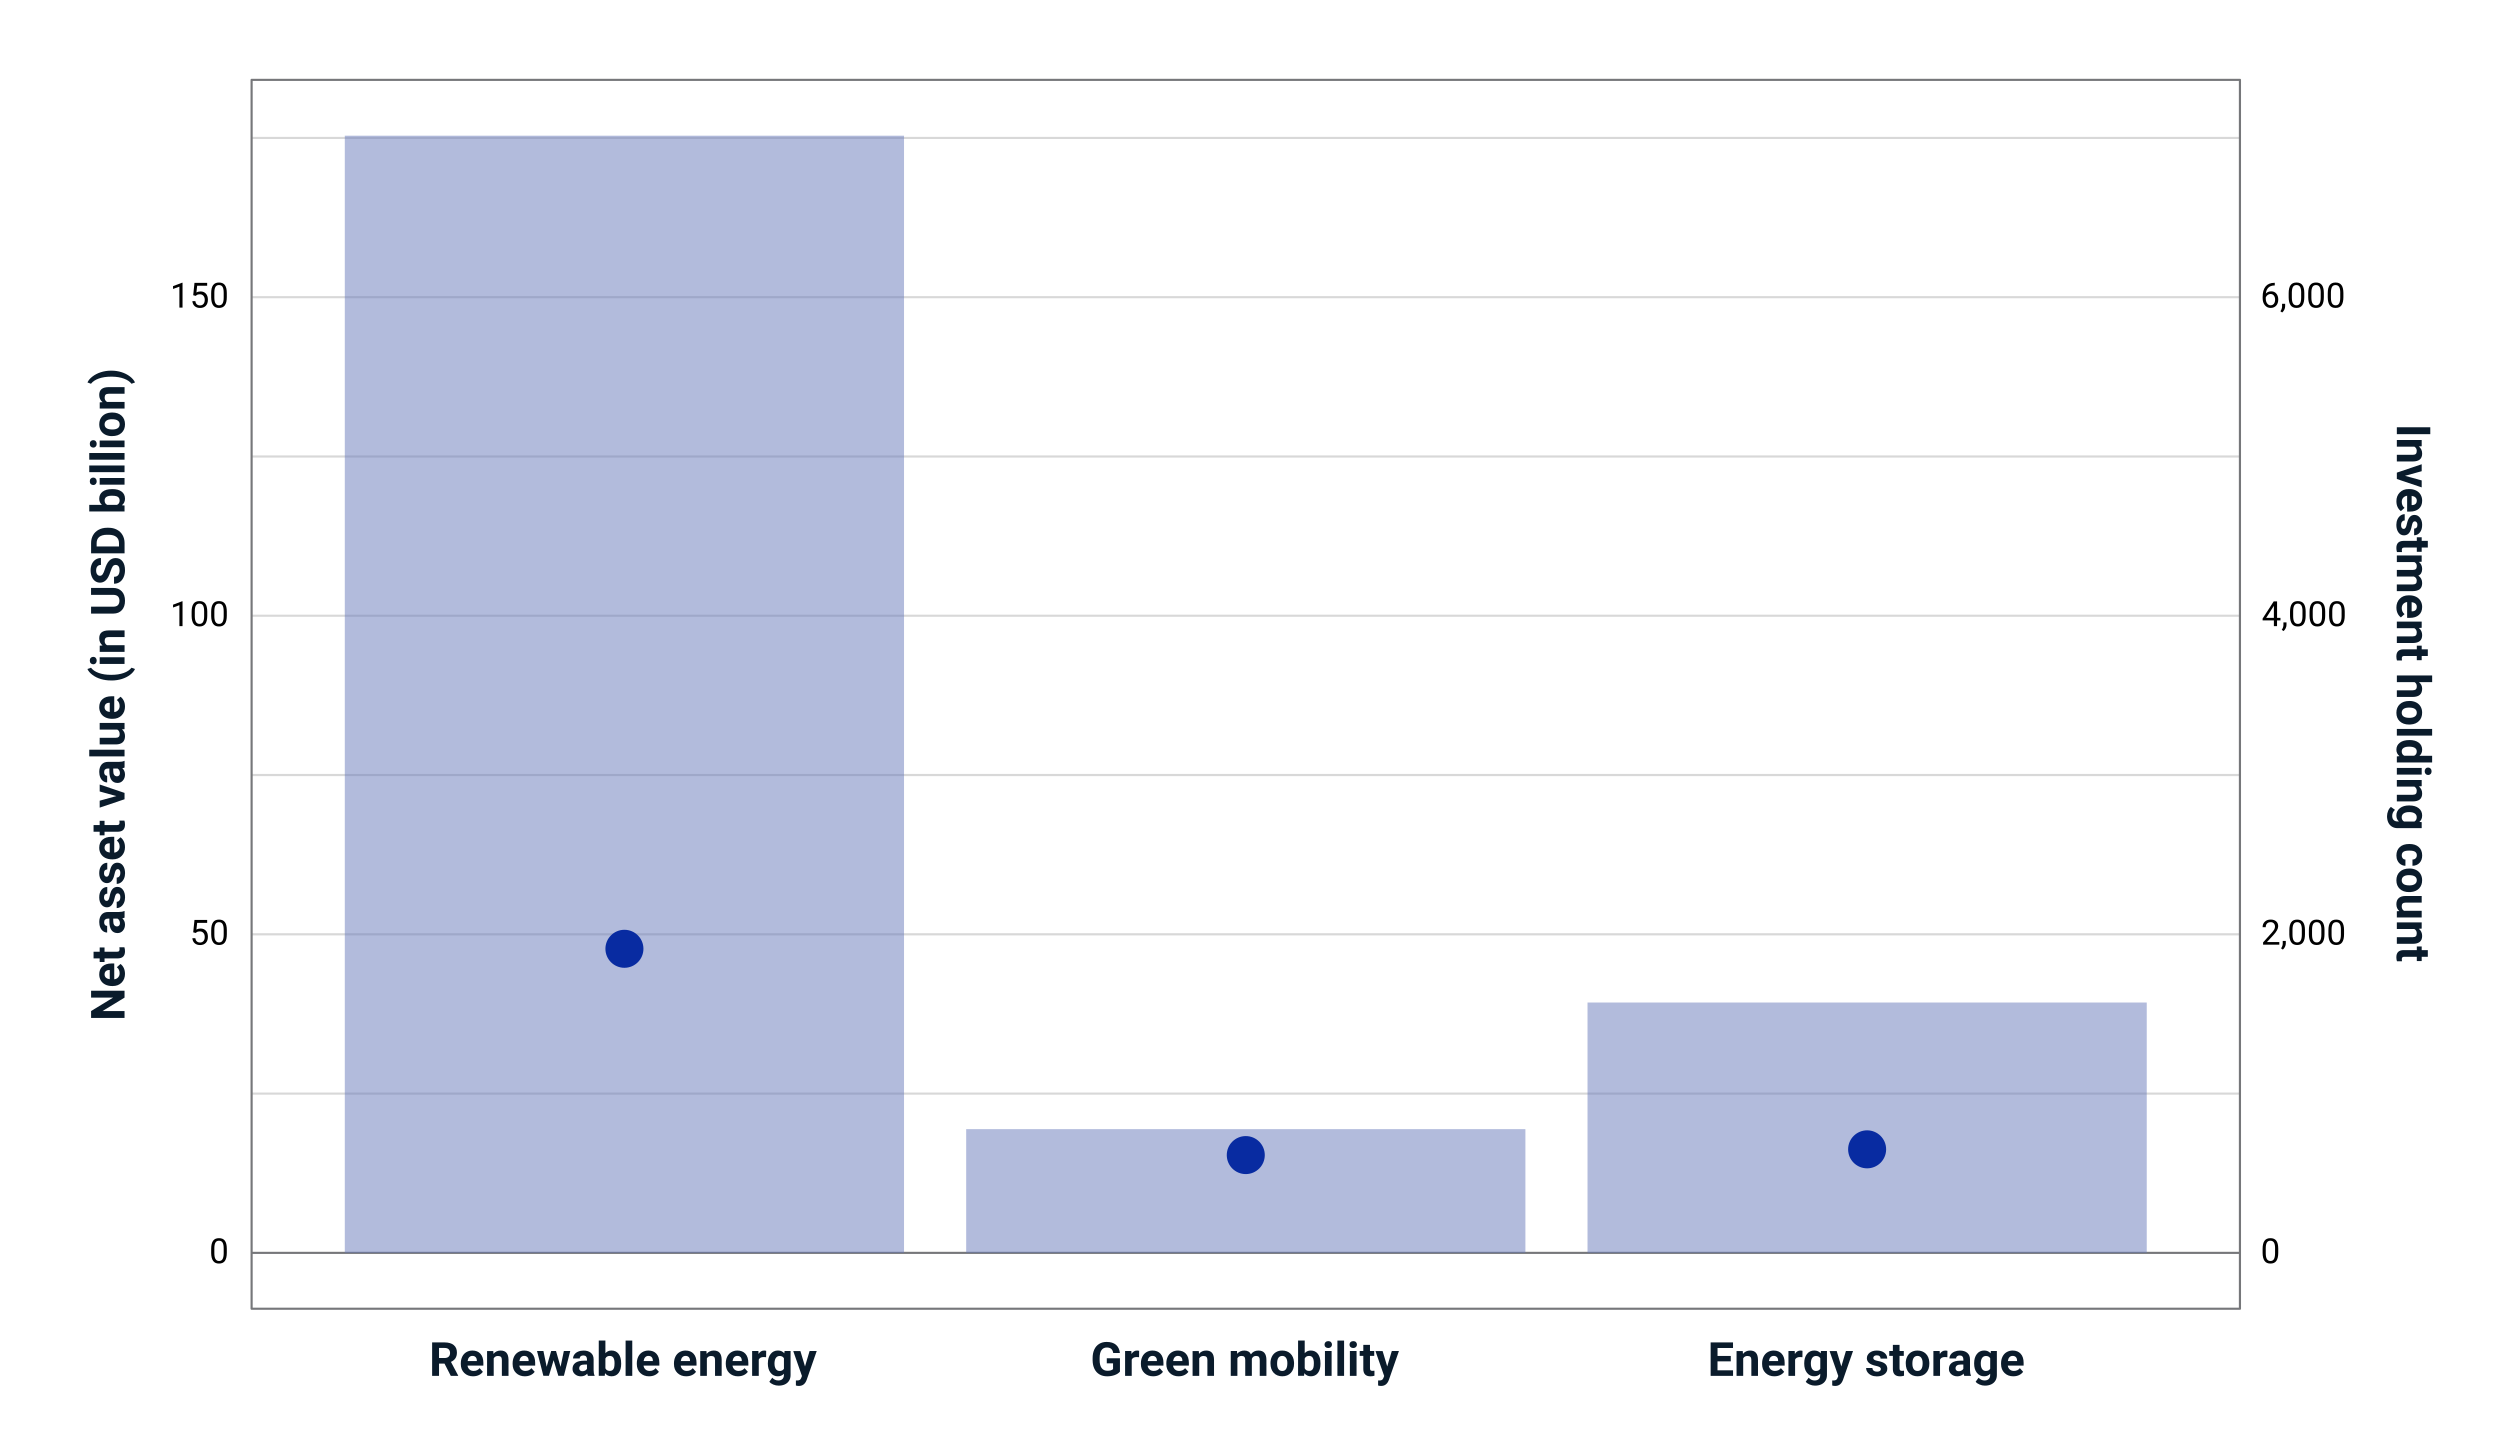 <?xml version="1.0" encoding="UTF-8"?>
<svg id="Layer_1" data-name="Layer 1" xmlns="http://www.w3.org/2000/svg" viewBox="0 0 870 503.5">
  <defs>
    <style>
      .cls-1 {
        fill: #0a1b2b;
      }

      .cls-2 {
        fill: #082ba1;
        stroke: #082ba1;
        stroke-linecap: round;
        stroke-width: .71px;
      }

      .cls-2, .cls-3, .cls-4 {
        stroke-linejoin: round;
      }

      .cls-5 {
        fill: rgba(102, 121, 187, .5);
      }

      .cls-3 {
        stroke: #d8d8d8;
      }

      .cls-3, .cls-4 {
        fill: none;
        stroke-width: .75px;
      }

      .cls-4 {
        stroke: #76777a;
      }
    </style>
  </defs>
  <line class="cls-3" x1="87.56" y1="380.57" x2="779.5" y2="380.57"/>
  <line class="cls-3" x1="87.56" y1="269.71" x2="779.5" y2="269.71"/>
  <line class="cls-3" x1="87.56" y1="158.86" x2="779.5" y2="158.86"/>
  <line class="cls-3" x1="87.56" y1="48" x2="779.5" y2="48"/>
  <line class="cls-4" x1="87.56" y1="436" x2="779.5" y2="436"/>
  <line class="cls-3" x1="87.56" y1="325.14" x2="779.5" y2="325.14"/>
  <line class="cls-3" x1="87.56" y1="214.28" x2="779.5" y2="214.28"/>
  <line class="cls-3" x1="87.56" y1="103.43" x2="779.5" y2="103.43"/>
  <rect class="cls-5" x="119.99" y="47.22" width="194.61" height="388.77"/>
  <rect class="cls-5" x="336.23" y="392.94" width="194.61" height="43.05"/>
  <rect class="cls-5" x="552.46" y="348.88" width="194.61" height="87.11"/>
  <circle class="cls-2" cx="217.3" cy="330.18" r="6.26"/>
  <circle class="cls-2" cx="433.53" cy="401.97" r="6.26"/>
  <circle class="cls-2" cx="649.76" cy="399.97" r="6.26"/>
  <rect class="cls-4" x="87.56" y="27.79" width="691.94" height="427.65"/>
  <g>
    <path class="cls-1" d="M43.34,344.77v2.4l-7.66,4.67h7.66v2.4h-11.64v-2.4l7.68-4.68h-7.68v-2.39h11.64Z"/>
    <path class="cls-1" d="M43.5,338.84c0,1.27-.39,2.3-1.17,3.1s-1.82,1.2-3.11,1.2h-.22c-.87,0-1.65-.17-2.33-.5s-1.21-.81-1.58-1.43c-.37-.62-.56-1.32-.56-2.11,0-1.18.37-2.12,1.12-2.79s1.8-1.02,3.17-1.02h.94v5.51c.56-.07,1.02-.3,1.36-.68.34-.38.51-.85.51-1.43,0-.89-.32-1.59-.97-2.09l1.27-1.14c.49.35.87.82,1.15,1.41s.41,1.25.41,1.97ZM36.39,339.1c0,.46.16.83.47,1.12s.75.47,1.33.55v-3.21h-.19c-.51.01-.91.15-1.19.42-.28.27-.42.65-.42,1.14Z"/>
    <path class="cls-1" d="M32.56,331.2h2.13v-1.48h1.69v1.48h4.32c.32,0,.55-.06.69-.18.14-.12.21-.36.21-.7,0-.26-.02-.48-.06-.68h1.75c.14.45.21.92.21,1.4,0,1.62-.82,2.45-2.46,2.48h-4.66v1.26h-1.69v-1.26h-2.13v-2.31Z"/>
    <path class="cls-1" d="M43.34,319.35c-.21.11-.47.18-.78.23.62.56.94,1.29.94,2.18,0,.85-.25,1.55-.74,2.11s-1.11.84-1.85.84c-.92,0-1.62-.34-2.11-1.02-.49-.68-.74-1.66-.74-2.95v-1.06h-.5c-.4,0-.72.1-.96.31-.24.21-.36.53-.36.97,0,.39.09.69.28.92s.44.33.77.33v2.31c-.5,0-.96-.15-1.39-.46-.43-.31-.76-.75-1-1.31-.24-.56-.36-1.2-.36-1.9,0-1.07.27-1.91.8-2.54s1.29-.94,2.26-.94h3.75c.82,0,1.44-.12,1.86-.34h.14v2.33ZM41.74,321.26c0-.34-.08-.66-.23-.94-.15-.29-.36-.5-.61-.64h-1.49v.86c0,1.16.4,1.77,1.2,1.85h.14c.29,0,.52-.09.71-.3.19-.2.28-.48.28-.83Z"/>
    <path class="cls-1" d="M40.95,310.89c-.28,0-.5.14-.67.42-.16.28-.31.73-.44,1.35-.43,2.06-1.31,3.09-2.62,3.09-.77,0-1.41-.32-1.92-.96-.51-.64-.77-1.47-.77-2.5,0-1.1.26-1.98.78-2.63.52-.66,1.19-.99,2.02-.99v2.31c-.33,0-.6.11-.82.32s-.32.55-.32,1c0,.39.09.69.26.9.18.21.4.32.67.32.26,0,.46-.12.62-.36.16-.24.29-.65.41-1.23.11-.58.24-1.06.39-1.46.45-1.22,1.22-1.83,2.33-1.83.79,0,1.43.34,1.92,1.02.49.68.73,1.55.73,2.62,0,.73-.13,1.37-.39,1.93-.26.56-.61,1-1.06,1.32-.45.32-.94.48-1.46.48v-2.19c.41-.02.72-.17.94-.46.22-.28.33-.66.33-1.14,0-.44-.08-.78-.25-1-.17-.23-.39-.34-.66-.34Z"/>
    <path class="cls-1" d="M40.95,302.47c-.28,0-.5.14-.67.42-.16.28-.31.73-.44,1.35-.43,2.06-1.31,3.09-2.62,3.09-.77,0-1.41-.32-1.92-.96-.51-.64-.77-1.47-.77-2.5,0-1.1.26-1.98.78-2.63.52-.66,1.19-.99,2.02-.99v2.31c-.33,0-.6.11-.82.32s-.32.55-.32,1c0,.39.09.69.26.9.18.21.4.32.67.32.26,0,.46-.12.62-.36.16-.24.29-.65.41-1.23.11-.58.24-1.06.39-1.46.45-1.22,1.22-1.83,2.33-1.83.79,0,1.43.34,1.92,1.02.49.68.73,1.55.73,2.62,0,.73-.13,1.37-.39,1.93-.26.56-.61,1-1.06,1.32-.45.32-.94.48-1.46.48v-2.19c.41-.02.72-.17.94-.46.22-.28.33-.66.33-1.14,0-.44-.08-.78-.25-1-.17-.23-.39-.34-.66-.34Z"/>
    <path class="cls-1" d="M43.5,294.76c0,1.27-.39,2.3-1.17,3.1s-1.82,1.2-3.11,1.2h-.22c-.87,0-1.65-.17-2.33-.5s-1.21-.81-1.58-1.43c-.37-.62-.56-1.32-.56-2.11,0-1.18.37-2.12,1.12-2.79s1.8-1.02,3.17-1.02h.94v5.51c.56-.07,1.02-.3,1.36-.68.34-.38.51-.85.51-1.43,0-.89-.32-1.59-.97-2.09l1.27-1.14c.49.35.87.82,1.15,1.41s.41,1.25.41,1.97ZM36.39,295.02c0,.46.16.83.47,1.12s.75.47,1.33.55v-3.21h-.19c-.51.01-.91.15-1.19.42-.28.27-.42.65-.42,1.14Z"/>
    <path class="cls-1" d="M32.56,287.12h2.13v-1.48h1.69v1.48h4.32c.32,0,.55-.06.69-.18.14-.12.21-.36.21-.7,0-.26-.02-.48-.06-.68h1.75c.14.45.21.92.21,1.4,0,1.62-.82,2.45-2.46,2.48h-4.66v1.26h-1.69v-1.26h-2.13v-2.31Z"/>
    <path class="cls-1" d="M40.52,277.04l-5.83-1.61v-2.42l8.65,2.92v2.21l-8.65,2.92v-2.42l5.83-1.61Z"/>
    <path class="cls-1" d="M43.34,267.11c-.21.11-.47.18-.78.23.62.56.94,1.29.94,2.18,0,.85-.25,1.55-.74,2.11s-1.11.84-1.85.84c-.92,0-1.62-.34-2.11-1.02-.49-.68-.74-1.66-.74-2.95v-1.06h-.5c-.4,0-.72.1-.96.31-.24.21-.36.53-.36.97,0,.39.09.69.28.92s.44.33.77.33v2.31c-.5,0-.96-.15-1.39-.46-.43-.31-.76-.75-1-1.31-.24-.56-.36-1.2-.36-1.9,0-1.07.27-1.91.8-2.54s1.29-.94,2.26-.94h3.75c.82,0,1.44-.12,1.86-.34h.14v2.33ZM41.74,269.02c0-.34-.08-.66-.23-.94-.15-.29-.36-.5-.61-.64h-1.49v.86c0,1.16.4,1.77,1.2,1.85h.14c.29,0,.52-.09.71-.3.19-.2.28-.48.28-.83Z"/>
    <path class="cls-1" d="M43.34,260.9v2.32h-12.28v-2.32h12.28Z"/>
    <path class="cls-1" d="M42.46,253.82c.69.57,1.04,1.36,1.04,2.37,0,.93-.27,1.64-.8,2.12s-1.31.74-2.34.75h-5.67v-2.31h5.6c.9,0,1.35-.41,1.35-1.23s-.27-1.32-.82-1.62h-6.13v-2.32h8.65v2.17l-.88.06Z"/>
    <path class="cls-1" d="M43.5,245.85c0,1.27-.39,2.3-1.17,3.1s-1.82,1.2-3.11,1.2h-.22c-.87,0-1.65-.17-2.33-.5s-1.21-.81-1.58-1.43c-.37-.62-.56-1.32-.56-2.11,0-1.18.37-2.12,1.12-2.79s1.8-1.02,3.17-1.02h.94v5.51c.56-.07,1.02-.3,1.36-.68.34-.38.51-.85.51-1.43,0-.89-.32-1.59-.97-2.09l1.27-1.14c.49.35.87.82,1.15,1.41s.41,1.25.41,1.97ZM36.39,246.11c0,.46.16.83.47,1.12s.75.47,1.33.55v-3.21h-.19c-.51.01-.91.15-1.19.42-.28.27-.42.65-.42,1.14Z"/>
    <path class="cls-1" d="M38.61,236.8c-1.22,0-2.38-.16-3.49-.49-1.1-.32-2.08-.8-2.93-1.44-.85-.63-1.44-1.32-1.77-2.06l1.25-.45c.58.78,1.47,1.39,2.67,1.82,1.21.44,2.61.66,4.22.66h.25c1.62,0,3.03-.22,4.24-.65,1.21-.43,2.11-1.04,2.71-1.83l1.22.45c-.33.73-.9,1.4-1.72,2.03s-1.77,1.1-2.85,1.44c-1.08.33-2.2.51-3.37.53h-.42Z"/>
    <path class="cls-1" d="M32.45,231.17c-.35,0-.63-.12-.86-.35s-.34-.55-.34-.95.11-.71.34-.94c.22-.23.51-.35.86-.35s.64.12.86.36c.22.24.34.55.34.94s-.11.7-.34.94c-.22.24-.51.36-.86.36ZM43.34,228.72v2.32h-8.65v-2.32h8.65Z"/>
    <path class="cls-1" d="M34.69,224.69l1-.07c-.77-.62-1.16-1.45-1.16-2.49,0-.92.27-1.6.81-2.05.54-.45,1.34-.68,2.42-.69h5.59v2.31h-5.53c-.49,0-.85.11-1.07.32s-.33.57-.33,1.06c0,.65.28,1.14.83,1.46h6.1v2.31h-8.65v-2.17Z"/>
    <path class="cls-1" d="M31.7,204.6h7.67c1.27,0,2.28.4,3.02,1.2.74.8,1.11,1.89,1.11,3.27s-.36,2.44-1.08,3.24c-.72.8-1.71,1.21-2.97,1.22h-7.76v-2.4h7.68c.76,0,1.32-.18,1.67-.55s.52-.87.52-1.52c0-1.35-.71-2.03-2.13-2.05h-7.75v-2.41Z"/>
    <path class="cls-1" d="M40.29,196.59c-.45,0-.8.16-1.04.48s-.5.9-.77,1.73-.53,1.49-.8,1.98c-.71,1.32-1.68,1.98-2.89,1.98-.63,0-1.19-.18-1.68-.53-.49-.35-.88-.86-1.16-1.53s-.42-1.41-.42-2.23.15-1.57.45-2.22.73-1.16,1.28-1.52c.55-.36,1.17-.54,1.87-.54v2.4c-.53,0-.95.17-1.24.5s-.44.81-.44,1.42.12,1.04.37,1.37.57.49.98.49c.38,0,.7-.19.95-.57.26-.38.5-.94.72-1.68.41-1.36.92-2.36,1.53-2.98.61-.62,1.36-.94,2.27-.94,1.01,0,1.8.38,2.37,1.14.57.76.86,1.79.86,3.08,0,.9-.16,1.71-.49,2.45-.33.74-.78,1.3-1.35,1.68-.57.39-1.23.58-1.98.58v-2.41c1.28,0,1.93-.77,1.93-2.3,0-.57-.12-1.02-.35-1.34s-.56-.48-.97-.48Z"/>
    <path class="cls-1" d="M43.34,192.56h-11.64v-3.58c0-1.02.23-1.94.69-2.75.46-.81,1.12-1.44,1.97-1.89.85-.45,1.82-.68,2.9-.68h.54c1.08,0,2.04.22,2.89.67.84.44,1.5,1.07,1.96,1.88.46.81.7,1.72.7,2.74v3.61ZM33.64,190.17h7.77v-1.16c0-.94-.31-1.66-.92-2.15-.61-.5-1.49-.75-2.63-.76h-.62c-1.18,0-2.08.25-2.69.74-.61.49-.92,1.21-.92,2.15v1.18Z"/>
    <path class="cls-1" d="M39.1,170.2c1.39,0,2.47.3,3.24.89.78.59,1.16,1.42,1.16,2.48,0,.94-.36,1.69-1.08,2.25l.92.1v2.08h-12.28v-2.31h4.41c-.62-.53-.94-1.23-.94-2.1,0-1.06.39-1.88,1.16-2.48.78-.6,1.87-.9,3.27-.9h.13ZM38.93,172.51c-.87,0-1.51.14-1.92.42-.4.28-.6.69-.6,1.24,0,.74.3,1.24.9,1.52h3.41c.61-.28.91-.79.91-1.54s-.37-1.24-1.1-1.47c-.35-.11-.89-.17-1.61-.17Z"/>
    <path class="cls-1" d="M32.45,168.79c-.35,0-.63-.12-.86-.35s-.34-.55-.34-.95.11-.71.34-.94c.22-.23.51-.35.86-.35s.64.12.86.36c.22.24.34.55.34.94s-.11.7-.34.94c-.22.24-.51.36-.86.36ZM43.34,166.34v2.32h-8.65v-2.32h8.65Z"/>
    <path class="cls-1" d="M43.34,161.99v2.32h-12.28v-2.32h12.28Z"/>
    <path class="cls-1" d="M43.34,157.65v2.32h-12.28v-2.32h12.28Z"/>
    <path class="cls-1" d="M32.45,155.76c-.35,0-.63-.12-.86-.35s-.34-.55-.34-.95.11-.71.34-.94c.22-.23.51-.35.86-.35s.64.12.86.36c.22.24.34.55.34.94s-.11.7-.34.94c-.22.24-.51.36-.86.36ZM43.34,153.31v2.32h-8.65v-2.32h8.65Z"/>
    <path class="cls-1" d="M38.94,151.77c-.86,0-1.62-.17-2.29-.5-.67-.33-1.19-.81-1.56-1.43s-.55-1.34-.55-2.16c0-1.17.36-2.12,1.07-2.86s1.68-1.15,2.91-1.24l.59-.02c1.33,0,2.39.37,3.19,1.11.8.74,1.2,1.73,1.2,2.98s-.4,2.24-1.2,2.99-1.89,1.12-3.26,1.12h-.1ZM39.1,149.46c.82,0,1.45-.15,1.89-.46.44-.31.65-.75.65-1.33s-.21-1-.65-1.31c-.43-.31-1.12-.47-2.06-.47-.81,0-1.43.16-1.87.47-.44.31-.66.76-.66,1.33s.22,1,.66,1.31c.44.31,1.12.46,2.05.46Z"/>
    <path class="cls-1" d="M34.69,140.02l1-.07c-.77-.62-1.16-1.45-1.16-2.49,0-.92.27-1.6.81-2.05.54-.45,1.34-.68,2.42-.69h5.59v2.31h-5.53c-.49,0-.85.11-1.07.32s-.33.57-.33,1.06c0,.65.28,1.14.83,1.46h6.1v2.31h-8.65v-2.17Z"/>
    <path class="cls-1" d="M38.79,128.99c1.2,0,2.36.17,3.48.52,1.11.35,2.1.85,2.95,1.5.85.65,1.44,1.35,1.76,2.09l-1.22.45c-.57-.76-1.45-1.35-2.64-1.79-1.19-.44-2.56-.66-4.1-.68h-.42c-1.59,0-3,.22-4.21.65-1.22.43-2.13,1.04-2.73,1.82l-1.22-.45c.31-.73.88-1.41,1.71-2.05.83-.64,1.79-1.14,2.89-1.5s2.24-.54,3.41-.56h.36Z"/>
  </g>
  <g>
    <path class="cls-1" d="M154.69,474.54h-1.91v4.26h-2.4v-11.64h4.33c1.38,0,2.44.31,3.18.92.75.61,1.12,1.48,1.12,2.6,0,.79-.17,1.46-.52,1.99-.34.53-.87.95-1.56,1.27l2.52,4.76v.11h-2.57l-2.18-4.26ZM152.78,472.59h1.94c.6,0,1.07-.15,1.4-.46.33-.31.5-.73.5-1.27s-.16-.98-.47-1.3-.79-.47-1.44-.47h-1.93v3.49Z"/>
    <path class="cls-1" d="M164.66,478.96c-1.27,0-2.3-.39-3.1-1.17s-1.2-1.82-1.2-3.11v-.22c0-.87.17-1.65.5-2.33s.81-1.21,1.43-1.58c.62-.37,1.32-.56,2.11-.56,1.18,0,2.12.37,2.79,1.12s1.02,1.8,1.02,3.17v.94h-5.51c.07.56.3,1.02.68,1.36.38.34.85.51,1.43.51.89,0,1.59-.32,2.09-.97l1.14,1.27c-.35.49-.82.87-1.41,1.15s-1.25.41-1.97.41ZM164.4,471.85c-.46,0-.83.16-1.12.47s-.47.75-.55,1.33h3.21v-.19c-.01-.51-.15-.91-.42-1.19-.27-.28-.65-.42-1.14-.42Z"/>
    <path class="cls-1" d="M171.66,470.15l.07,1c.62-.77,1.45-1.16,2.49-1.16.92,0,1.6.27,2.05.81.45.54.68,1.34.69,2.42v5.59h-2.31v-5.53c0-.49-.11-.85-.32-1.07s-.57-.33-1.06-.33c-.65,0-1.14.28-1.46.83v6.1h-2.31v-8.65h2.17Z"/>
    <path class="cls-1" d="M182.69,478.96c-1.27,0-2.3-.39-3.1-1.17s-1.2-1.82-1.2-3.11v-.22c0-.87.17-1.65.5-2.33s.81-1.21,1.43-1.58c.62-.37,1.32-.56,2.11-.56,1.18,0,2.12.37,2.79,1.12s1.02,1.8,1.02,3.17v.94h-5.51c.07.56.3,1.02.68,1.36.38.34.85.51,1.43.51.89,0,1.59-.32,2.09-.97l1.14,1.27c-.35.49-.82.87-1.41,1.15s-1.25.41-1.97.41ZM182.42,471.85c-.46,0-.83.16-1.12.47s-.47.75-.55,1.33h3.21v-.19c-.01-.51-.15-.91-.42-1.19-.27-.28-.65-.42-1.14-.42Z"/>
    <path class="cls-1" d="M195.08,475.65l1.14-5.51h2.23l-2.21,8.65h-1.94l-1.64-5.45-1.64,5.45h-1.93l-2.21-8.65h2.23l1.13,5.5,1.58-5.5h1.67l1.58,5.51Z"/>
    <path class="cls-1" d="M204.6,478.8c-.11-.21-.18-.47-.23-.78-.56.62-1.29.94-2.18.94-.85,0-1.55-.25-2.11-.74s-.84-1.11-.84-1.85c0-.92.34-1.62,1.02-2.11.68-.49,1.66-.74,2.95-.74h1.06v-.5c0-.4-.1-.72-.31-.96-.21-.24-.53-.36-.97-.36-.39,0-.69.09-.92.28s-.33.44-.33.77h-2.31c0-.5.15-.96.46-1.39.31-.43.75-.76,1.31-1,.56-.24,1.2-.36,1.9-.36,1.07,0,1.91.27,2.54.8s.94,1.29.94,2.26v3.75c0,.82.12,1.44.34,1.86v.14h-2.33ZM202.69,477.19c.34,0,.66-.08.94-.23.29-.15.5-.36.64-.61v-1.49h-.86c-1.16,0-1.77.4-1.85,1.2v.14c0,.29.09.52.3.71.2.19.48.28.83.28Z"/>
    <path class="cls-1" d="M216.17,474.55c0,1.39-.3,2.47-.89,3.24-.59.78-1.42,1.16-2.48,1.16-.94,0-1.69-.36-2.25-1.08l-.1.92h-2.08v-12.28h2.31v4.41c.53-.62,1.23-.94,2.1-.94,1.06,0,1.88.39,2.48,1.16.6.78.9,1.87.9,3.27v.13ZM213.86,474.38c0-.87-.14-1.51-.42-1.92-.28-.4-.69-.6-1.24-.6-.74,0-1.24.3-1.52.9v3.41c.28.61.79.91,1.54.91s1.24-.37,1.47-1.1c.11-.35.17-.89.17-1.61Z"/>
    <path class="cls-1" d="M220.03,478.8h-2.32v-12.28h2.32v12.28Z"/>
    <path class="cls-1" d="M225.91,478.96c-1.27,0-2.3-.39-3.1-1.17s-1.2-1.82-1.2-3.11v-.22c0-.87.17-1.65.5-2.33s.81-1.21,1.43-1.58c.62-.37,1.32-.56,2.11-.56,1.18,0,2.12.37,2.79,1.12s1.02,1.8,1.02,3.17v.94h-5.51c.07.56.3,1.02.68,1.36.38.34.85.51,1.43.51.89,0,1.59-.32,2.09-.97l1.14,1.27c-.35.49-.82.87-1.41,1.15s-1.25.41-1.97.41ZM225.65,471.85c-.46,0-.83.16-1.12.47s-.47.75-.55,1.33h3.21v-.19c-.01-.51-.15-.91-.42-1.19-.27-.28-.65-.42-1.14-.42Z"/>
    <path class="cls-1" d="M238.84,478.96c-1.27,0-2.3-.39-3.1-1.17s-1.2-1.82-1.2-3.11v-.22c0-.87.17-1.65.5-2.33s.81-1.21,1.43-1.58c.62-.37,1.32-.56,2.11-.56,1.18,0,2.12.37,2.79,1.12s1.02,1.8,1.02,3.17v.94h-5.51c.07.56.3,1.02.68,1.36.38.34.85.51,1.43.51.89,0,1.59-.32,2.09-.97l1.14,1.27c-.35.49-.82.87-1.41,1.15s-1.25.41-1.97.41ZM238.58,471.85c-.46,0-.83.16-1.12.47s-.47.75-.55,1.33h3.21v-.19c-.01-.51-.15-.91-.42-1.19-.27-.28-.65-.42-1.14-.42Z"/>
    <path class="cls-1" d="M245.84,470.15l.07,1c.62-.77,1.45-1.16,2.49-1.16.92,0,1.6.27,2.05.81.45.54.68,1.34.69,2.42v5.59h-2.31v-5.53c0-.49-.11-.85-.32-1.07s-.57-.33-1.06-.33c-.65,0-1.14.28-1.46.83v6.1h-2.31v-8.65h2.17Z"/>
    <path class="cls-1" d="M256.87,478.96c-1.27,0-2.3-.39-3.1-1.17s-1.2-1.82-1.2-3.11v-.22c0-.87.17-1.65.5-2.33s.81-1.21,1.43-1.58c.62-.37,1.32-.56,2.11-.56,1.18,0,2.12.37,2.79,1.12s1.02,1.8,1.02,3.17v.94h-5.51c.07.56.3,1.02.68,1.36.38.34.85.51,1.43.51.89,0,1.59-.32,2.09-.97l1.14,1.27c-.35.49-.82.87-1.41,1.15s-1.25.41-1.97.41ZM256.6,471.85c-.46,0-.83.16-1.12.47s-.47.75-.55,1.33h3.21v-.19c-.01-.51-.15-.91-.42-1.19-.27-.28-.65-.42-1.14-.42Z"/>
    <path class="cls-1" d="M266.6,472.31c-.31-.04-.59-.06-.83-.06-.87,0-1.45.3-1.72.89v5.66h-2.31v-8.65h2.18l.06,1.03c.46-.79,1.11-1.19,1.93-1.19.26,0,.5.03.72.1l-.03,2.22Z"/>
    <path class="cls-1" d="M267.22,474.41c0-1.33.32-2.4.95-3.21.63-.81,1.48-1.22,2.55-1.22.95,0,1.69.33,2.21.98l.1-.82h2.09v8.36c0,.76-.17,1.42-.52,1.98-.34.56-.83.99-1.45,1.28-.62.29-1.35.44-2.19.44-.63,0-1.25-.13-1.86-.38-.6-.25-1.06-.58-1.37-.98l1.02-1.41c.58.65,1.27.97,2.1.97.61,0,1.09-.16,1.43-.49.34-.33.51-.79.51-1.4v-.46c-.53.6-1.23.9-2.1.9-1.04,0-1.88-.41-2.52-1.22-.64-.81-.96-1.89-.96-3.23v-.1ZM269.53,474.58c0,.78.16,1.4.47,1.85s.75.67,1.3.67c.7,0,1.21-.26,1.51-.79v-3.64c-.31-.53-.81-.79-1.5-.79-.55,0-.99.23-1.31.68s-.48,1.13-.48,2.03Z"/>
    <path class="cls-1" d="M280.14,475.53l1.6-5.38h2.48l-3.48,10-.19.46c-.52,1.13-1.37,1.7-2.56,1.7-.34,0-.68-.05-1.02-.15v-1.75h.35c.44,0,.76-.06.98-.19s.39-.35.51-.66l.27-.71-3.03-8.68h2.49l1.61,5.38Z"/>
  </g>
  <g>
    <path class="cls-1" d="M389.73,477.33c-.43.52-1.04.92-1.83,1.2s-1.66.43-2.62.43c-1.01,0-1.89-.22-2.65-.66-.76-.44-1.35-1.08-1.76-1.92s-.62-1.82-.64-2.95v-.79c0-1.16.2-2.17.59-3.02.39-.85.96-1.5,1.7-1.95.74-.45,1.6-.68,2.59-.68,1.38,0,2.46.33,3.24.99s1.24,1.62,1.38,2.87h-2.33c-.11-.67-.34-1.15-.71-1.46-.37-.31-.87-.46-1.51-.46-.82,0-1.44.31-1.86.92-.43.61-.64,1.52-.65,2.73v.74c0,1.22.23,2.14.7,2.77.46.62,1.14.94,2.04.94s1.54-.19,1.93-.58v-2.01h-2.18v-1.77h4.58v4.65Z"/>
    <path class="cls-1" d="M396.39,472.31c-.31-.04-.59-.06-.83-.06-.87,0-1.45.3-1.72.89v5.66h-2.31v-8.65h2.18l.06,1.03c.46-.79,1.11-1.19,1.93-1.19.26,0,.5.03.72.1l-.03,2.22Z"/>
    <path class="cls-1" d="M401.33,478.96c-1.27,0-2.3-.39-3.1-1.17s-1.2-1.82-1.2-3.11v-.22c0-.87.17-1.65.5-2.33s.81-1.21,1.43-1.58c.62-.37,1.32-.56,2.11-.56,1.18,0,2.12.37,2.79,1.12s1.02,1.8,1.02,3.17v.94h-5.51c.07.56.3,1.02.68,1.36.38.34.85.51,1.43.51.89,0,1.59-.32,2.09-.97l1.14,1.27c-.35.49-.82.87-1.41,1.15s-1.25.41-1.97.41ZM401.06,471.85c-.46,0-.83.16-1.12.47s-.47.75-.55,1.33h3.21v-.19c-.01-.51-.15-.91-.42-1.19-.27-.28-.65-.42-1.14-.42Z"/>
    <path class="cls-1" d="M410.18,478.96c-1.27,0-2.3-.39-3.1-1.17s-1.2-1.82-1.2-3.11v-.22c0-.87.17-1.65.5-2.33s.81-1.21,1.43-1.58c.62-.37,1.32-.56,2.11-.56,1.18,0,2.12.37,2.79,1.12s1.02,1.8,1.02,3.17v.94h-5.51c.07.56.3,1.02.68,1.36.38.34.85.51,1.43.51.89,0,1.59-.32,2.09-.97l1.14,1.27c-.35.49-.82.87-1.41,1.15s-1.25.41-1.97.41ZM409.92,471.85c-.46,0-.83.16-1.12.47s-.47.75-.55,1.33h3.21v-.19c-.01-.51-.15-.91-.42-1.19-.27-.28-.65-.42-1.14-.42Z"/>
    <path class="cls-1" d="M417.18,470.15l.07,1c.62-.77,1.45-1.16,2.49-1.16.92,0,1.6.27,2.05.81.45.54.68,1.34.69,2.42v5.59h-2.31v-5.53c0-.49-.11-.85-.32-1.07s-.57-.33-1.06-.33c-.65,0-1.14.28-1.46.83v6.1h-2.31v-8.65h2.17Z"/>
    <path class="cls-1" d="M430.47,470.15l.07.97c.61-.75,1.44-1.13,2.49-1.13,1.11,0,1.88.44,2.29,1.32.61-.88,1.47-1.32,2.6-1.32.94,0,1.64.27,2.1.82.46.55.69,1.37.69,2.47v5.53h-2.32v-5.52c0-.49-.1-.85-.29-1.08s-.53-.34-1.02-.34c-.69,0-1.17.33-1.44.99v5.94s-2.3,0-2.3,0v-5.51c0-.5-.1-.86-.3-1.09-.2-.22-.53-.34-1.01-.34-.66,0-1.13.27-1.42.82v6.12h-2.31v-8.65h2.17Z"/>
    <path class="cls-1" d="M442.12,474.39c0-.86.17-1.62.5-2.29.33-.67.81-1.19,1.43-1.56s1.34-.55,2.16-.55c1.17,0,2.12.36,2.86,1.07s1.15,1.68,1.24,2.91l.02.59c0,1.33-.37,2.39-1.11,3.19s-1.74,1.2-2.98,1.2-2.24-.4-2.99-1.2c-.74-.8-1.12-1.89-1.12-3.26v-.1ZM444.43,474.56c0,.82.15,1.45.46,1.89.31.44.75.65,1.33.65s1-.21,1.31-.65c.31-.43.47-1.12.47-2.06,0-.81-.16-1.43-.47-1.87-.31-.44-.76-.66-1.33-.66s-1,.22-1.31.66c-.31.44-.46,1.12-.46,2.05Z"/>
    <path class="cls-1" d="M459.53,474.55c0,1.39-.3,2.47-.89,3.24-.59.78-1.42,1.16-2.48,1.16-.94,0-1.69-.36-2.25-1.08l-.1.92h-2.08v-12.28h2.31v4.41c.53-.62,1.23-.94,2.1-.94,1.06,0,1.88.39,2.48,1.16.6.78.9,1.87.9,3.27v.13ZM457.22,474.38c0-.87-.14-1.51-.42-1.92s-.69-.6-1.24-.6c-.74,0-1.24.3-1.52.9v3.41c.28.61.79.91,1.54.91s1.24-.37,1.47-1.1c.11-.35.17-.89.17-1.61Z"/>
    <path class="cls-1" d="M460.94,467.91c0-.35.12-.63.35-.86.23-.22.55-.34.95-.34s.71.11.94.34.35.51.35.86-.12.64-.36.86c-.24.22-.55.34-.94.34s-.7-.11-.94-.34c-.24-.22-.36-.51-.36-.86ZM463.4,478.8h-2.32v-8.65h2.32v8.65Z"/>
    <path class="cls-1" d="M467.74,478.8h-2.32v-12.28h2.32v12.28Z"/>
    <path class="cls-1" d="M469.63,467.91c0-.35.12-.63.35-.86.23-.22.55-.34.95-.34s.71.11.94.34.35.51.35.86-.12.64-.36.86c-.24.22-.55.34-.94.34s-.7-.11-.94-.34c-.24-.22-.36-.51-.36-.86ZM472.08,478.8h-2.32v-8.65h2.32v8.65Z"/>
    <path class="cls-1" d="M476.75,468.02v2.13h1.48v1.69h-1.48v4.32c0,.32.06.55.18.69.12.14.36.21.7.21.26,0,.48-.02.68-.06v1.75c-.45.14-.92.21-1.4.21-1.62,0-2.45-.82-2.48-2.46v-4.66h-1.26v-1.69h1.26v-2.13h2.31Z"/>
    <path class="cls-1" d="M482.75,475.53l1.6-5.38h2.48l-3.48,10-.19.46c-.52,1.13-1.37,1.7-2.56,1.7-.34,0-.68-.05-1.02-.15v-1.75h.35c.44,0,.76-.06.98-.19.22-.13.38-.35.51-.66l.27-.71-3.03-8.68h2.49l1.61,5.38Z"/>
  </g>
  <g>
    <path class="cls-1" d="M602.3,473.75h-4.61v3.12h5.41v1.93h-7.8v-11.64h7.79v1.94h-5.39v2.77h4.61v1.88Z"/>
    <path class="cls-1" d="M606.48,470.15l.07,1c.62-.77,1.45-1.16,2.49-1.16.92,0,1.6.27,2.05.81.45.54.68,1.34.69,2.42v5.59h-2.31v-5.53c0-.49-.11-.85-.32-1.07-.21-.22-.57-.33-1.06-.33-.65,0-1.14.28-1.46.83v6.1h-2.31v-8.65h2.17Z"/>
    <path class="cls-1" d="M617.51,478.96c-1.27,0-2.3-.39-3.1-1.17s-1.2-1.82-1.2-3.11v-.22c0-.87.17-1.65.5-2.33.34-.69.81-1.21,1.43-1.58.62-.37,1.32-.56,2.11-.56,1.18,0,2.11.37,2.79,1.12s1.02,1.8,1.02,3.17v.94h-5.51c.07.56.3,1.02.68,1.36.38.34.85.51,1.43.51.89,0,1.59-.32,2.09-.97l1.14,1.27c-.35.49-.82.87-1.41,1.15s-1.25.41-1.97.41ZM617.25,471.85c-.46,0-.83.16-1.12.47s-.47.75-.55,1.33h3.21v-.19c-.01-.51-.15-.91-.42-1.19-.27-.28-.64-.42-1.14-.42Z"/>
    <path class="cls-1" d="M627.24,472.31c-.31-.04-.59-.06-.83-.06-.88,0-1.45.3-1.72.89v5.66h-2.31v-8.65h2.18l.06,1.03c.46-.79,1.11-1.19,1.93-1.19.26,0,.5.03.72.1l-.03,2.22Z"/>
    <path class="cls-1" d="M627.87,474.41c0-1.33.32-2.4.95-3.21.63-.81,1.48-1.22,2.55-1.22.95,0,1.69.33,2.22.98l.1-.82h2.09v8.36c0,.76-.17,1.42-.52,1.98-.34.56-.83.99-1.45,1.28-.62.29-1.35.44-2.19.44-.63,0-1.25-.13-1.85-.38-.6-.25-1.06-.58-1.37-.98l1.02-1.41c.58.65,1.27.97,2.09.97.61,0,1.09-.16,1.43-.49.34-.33.51-.79.51-1.4v-.46c-.53.6-1.23.9-2.1.9-1.04,0-1.88-.41-2.52-1.22-.64-.81-.96-1.89-.96-3.23v-.1ZM630.18,474.58c0,.78.16,1.4.47,1.85.32.45.75.67,1.3.67.7,0,1.21-.26,1.51-.79v-3.64c-.31-.53-.81-.79-1.5-.79-.55,0-.99.23-1.31.68-.32.45-.48,1.13-.48,2.03Z"/>
    <path class="cls-1" d="M640.78,475.53l1.6-5.38h2.48l-3.48,10-.19.46c-.52,1.13-1.37,1.7-2.56,1.7-.34,0-.68-.05-1.02-.15v-1.75h.35c.44,0,.76-.06.98-.19.22-.13.38-.35.51-.66l.27-.71-3.03-8.68h2.49l1.61,5.38Z"/>
    <path class="cls-1" d="M654.53,476.41c0-.28-.14-.5-.42-.67-.28-.16-.73-.31-1.35-.44-2.06-.43-3.09-1.31-3.09-2.62,0-.77.32-1.41.96-1.92.64-.51,1.47-.77,2.5-.77,1.1,0,1.98.26,2.63.78s.99,1.19.99,2.02h-2.31c0-.33-.11-.6-.32-.82-.21-.22-.55-.32-1-.32-.39,0-.69.09-.9.26-.21.18-.32.4-.32.67,0,.26.12.46.36.62.24.16.65.29,1.23.41.58.11,1.06.24,1.46.39,1.22.45,1.83,1.22,1.83,2.33,0,.79-.34,1.43-1.02,1.92s-1.55.73-2.62.73c-.72,0-1.37-.13-1.93-.39-.56-.26-1-.61-1.32-1.06-.32-.45-.48-.94-.48-1.46h2.19c.02.41.17.72.46.94.28.22.66.33,1.14.33.44,0,.78-.08,1-.25.23-.17.34-.39.34-.66Z"/>
    <path class="cls-1" d="M661.04,468.02v2.13h1.48v1.69h-1.48v4.32c0,.32.06.55.18.69.12.14.36.21.7.21.26,0,.48-.02.68-.06v1.75c-.45.14-.92.21-1.4.21-1.62,0-2.45-.82-2.48-2.46v-4.66h-1.26v-1.69h1.26v-2.13h2.31Z"/>
    <path class="cls-1" d="M663.2,474.39c0-.86.17-1.62.5-2.29.33-.67.81-1.19,1.43-1.56s1.34-.55,2.16-.55c1.17,0,2.12.36,2.86,1.07s1.15,1.68,1.24,2.91l.02.59c0,1.33-.37,2.39-1.11,3.19s-1.74,1.2-2.98,1.2-2.24-.4-2.99-1.2c-.74-.8-1.12-1.89-1.12-3.26v-.1ZM665.51,474.56c0,.82.15,1.45.46,1.89.31.44.75.65,1.33.65s1-.21,1.31-.65c.31-.43.47-1.12.47-2.06,0-.81-.16-1.43-.47-1.87-.31-.44-.76-.66-1.33-.66s-1,.22-1.31.66c-.31.44-.46,1.12-.46,2.05Z"/>
    <path class="cls-1" d="M677.68,472.31c-.31-.04-.59-.06-.83-.06-.88,0-1.45.3-1.72.89v5.66h-2.31v-8.65h2.18l.06,1.03c.46-.79,1.11-1.19,1.93-1.19.26,0,.5.03.72.1l-.03,2.22Z"/>
    <path class="cls-1" d="M683.57,478.8c-.11-.21-.18-.47-.23-.78-.56.62-1.29.94-2.18.94-.85,0-1.55-.25-2.11-.74-.56-.49-.83-1.11-.83-1.85,0-.92.34-1.62,1.02-2.11.68-.49,1.66-.74,2.95-.74h1.06v-.5c0-.4-.1-.72-.31-.96-.21-.24-.53-.36-.97-.36-.39,0-.69.09-.92.28-.22.19-.33.44-.33.77h-2.31c0-.5.16-.96.46-1.39.31-.43.75-.76,1.31-1,.57-.24,1.2-.36,1.9-.36,1.07,0,1.91.27,2.54.8.63.54.94,1.29.94,2.26v3.75c0,.82.12,1.44.34,1.86v.14h-2.33ZM681.66,477.19c.34,0,.66-.08.94-.23.29-.15.5-.36.64-.61v-1.49h-.86c-1.16,0-1.77.4-1.85,1.2v.14c0,.29.09.52.3.71.2.19.48.28.83.28Z"/>
    <path class="cls-1" d="M687,474.41c0-1.33.32-2.4.95-3.21.63-.81,1.48-1.22,2.55-1.22.95,0,1.69.33,2.22.98l.1-.82h2.09v8.36c0,.76-.17,1.42-.52,1.98-.34.56-.83.99-1.45,1.28-.62.29-1.35.44-2.19.44-.63,0-1.25-.13-1.85-.38-.6-.25-1.06-.58-1.37-.98l1.02-1.41c.58.65,1.27.97,2.09.97.61,0,1.09-.16,1.43-.49.34-.33.51-.79.51-1.4v-.46c-.53.6-1.23.9-2.1.9-1.04,0-1.88-.41-2.52-1.22-.64-.81-.96-1.89-.96-3.23v-.1ZM689.31,474.58c0,.78.16,1.4.47,1.85.32.45.75.67,1.3.67.7,0,1.21-.26,1.51-.79v-3.64c-.31-.53-.81-.79-1.5-.79-.55,0-.99.23-1.31.68-.32.45-.48,1.13-.48,2.03Z"/>
    <path class="cls-1" d="M700.67,478.96c-1.27,0-2.3-.39-3.1-1.17s-1.2-1.82-1.2-3.11v-.22c0-.87.17-1.65.5-2.33.34-.69.81-1.21,1.43-1.58.62-.37,1.32-.56,2.11-.56,1.18,0,2.11.37,2.79,1.12s1.02,1.8,1.02,3.17v.94h-5.51c.07.56.3,1.02.68,1.36.38.34.85.51,1.43.51.89,0,1.59-.32,2.09-.97l1.14,1.27c-.35.49-.82.87-1.41,1.15s-1.25.41-1.97.41ZM700.4,471.85c-.46,0-.83.16-1.12.47s-.47.75-.55,1.33h3.21v-.19c-.01-.51-.15-.91-.42-1.19-.27-.28-.64-.42-1.14-.42Z"/>
  </g>
  <g>
    <path class="cls-1" d="M834.1,151.09v-2.4h11.64v2.4h-11.64Z"/>
    <path class="cls-1" d="M842.75,155.29l-1,.07c.77.62,1.16,1.45,1.16,2.49,0,.92-.27,1.6-.81,2.05-.54.45-1.34.68-2.41.69h-5.59v-2.31h5.53c.49,0,.85-.11,1.07-.32.22-.21.33-.57.33-1.06,0-.65-.28-1.14-.83-1.46h-6.1v-2.31h8.65v2.17Z"/>
    <path class="cls-1" d="M836.92,165.58l5.83,1.61v2.42l-8.65-2.92v-2.21l8.65-2.92v2.42l-5.83,1.61Z"/>
    <path class="cls-1" d="M833.94,174.49c0-1.27.39-2.3,1.17-3.1s1.81-1.2,3.11-1.2h.22c.87,0,1.65.17,2.33.5s1.21.81,1.58,1.43c.37.62.56,1.32.56,2.11,0,1.18-.37,2.12-1.12,2.79s-1.8,1.02-3.17,1.02h-.94v-5.51c-.57.07-1.02.3-1.36.68-.34.38-.51.85-.51,1.43,0,.89.32,1.59.97,2.09l-1.27,1.14c-.49-.35-.87-.82-1.15-1.41s-.41-1.25-.41-1.97ZM841.05,174.23c0-.46-.16-.83-.47-1.12-.31-.29-.75-.47-1.33-.55v3.21h.18c.51-.01.91-.15,1.19-.42s.42-.65.42-1.14Z"/>
    <path class="cls-1" d="M836.49,184.05c.28,0,.5-.14.67-.42.16-.28.31-.73.44-1.35.43-2.06,1.31-3.09,2.62-3.09.77,0,1.41.32,1.92.96.51.64.77,1.47.77,2.5,0,1.1-.26,1.98-.78,2.63-.52.66-1.19.99-2.01.99v-2.31c.33,0,.6-.11.82-.32s.32-.55.32-1c0-.39-.09-.69-.26-.9-.18-.21-.4-.32-.67-.32-.26,0-.46.12-.62.36-.16.24-.29.65-.41,1.23-.11.58-.24,1.06-.39,1.46-.45,1.22-1.22,1.83-2.33,1.83-.79,0-1.43-.34-1.92-1.02-.49-.68-.73-1.55-.73-2.62,0-.73.13-1.37.39-1.93.26-.56.61-1,1.06-1.32.45-.32.94-.48,1.46-.48v2.19c-.41.02-.73.17-.94.46-.22.28-.33.66-.33,1.14,0,.44.08.78.25,1s.39.34.66.34Z"/>
    <path class="cls-1" d="M844.88,190.55h-2.13v1.48h-1.7v-1.48h-4.32c-.32,0-.55.06-.69.18-.14.12-.21.36-.21.7,0,.26.02.48.06.68h-1.75c-.14-.45-.21-.92-.21-1.4,0-1.62.82-2.45,2.46-2.48h4.66v-1.26h1.7v1.26h2.13v2.31Z"/>
    <path class="cls-1" d="M842.75,195.48l-.97.07c.75.61,1.13,1.44,1.13,2.49,0,1.11-.44,1.88-1.32,2.29.88.61,1.32,1.47,1.32,2.6,0,.94-.27,1.64-.82,2.09-.55.46-1.37.69-2.47.69h-5.53v-2.32h5.52c.49,0,.85-.1,1.08-.29s.34-.53.34-1.02c0-.69-.33-1.17-.99-1.44h-5.94s0-2.3,0-2.3h5.51c.5,0,.86-.1,1.09-.3.22-.2.34-.53.34-1.01,0-.66-.27-1.13-.82-1.42h-6.12v-2.31h8.65v2.17Z"/>
    <path class="cls-1" d="M833.94,211.47c0-1.27.39-2.3,1.17-3.1s1.81-1.2,3.11-1.2h.22c.87,0,1.65.17,2.33.5s1.21.81,1.58,1.43c.37.62.56,1.32.56,2.11,0,1.18-.37,2.12-1.12,2.79s-1.8,1.02-3.17,1.02h-.94v-5.51c-.57.07-1.02.3-1.36.68-.34.38-.51.85-.51,1.43,0,.89.32,1.59.97,2.09l-1.27,1.14c-.49-.35-.87-.82-1.15-1.41s-.41-1.25-.41-1.97ZM841.05,211.21c0-.46-.16-.83-.47-1.12-.31-.29-.75-.47-1.33-.55v3.21h.18c.51-.01.91-.15,1.19-.42s.42-.65.42-1.14Z"/>
    <path class="cls-1" d="M842.75,218.47l-1,.07c.77.62,1.16,1.45,1.16,2.49,0,.92-.27,1.6-.81,2.05-.54.45-1.34.68-2.41.69h-5.59v-2.31h5.53c.49,0,.85-.11,1.07-.32.22-.21.33-.57.33-1.06,0-.65-.28-1.14-.83-1.46h-6.1v-2.31h8.65v2.17Z"/>
    <path class="cls-1" d="M844.88,228.28h-2.13v1.48h-1.7v-1.48h-4.32c-.32,0-.55.06-.69.18-.14.12-.21.36-.21.7,0,.26.02.48.06.68h-1.75c-.14-.45-.21-.92-.21-1.4,0-1.62.82-2.45,2.46-2.48h4.66v-1.26h1.7v1.26h2.13v2.31Z"/>
    <path class="cls-1" d="M841.81,237.38c.74.61,1.1,1.38,1.1,2.31,0,1.88-1.09,2.83-3.27,2.85h-5.54v-2.31h5.48c.5,0,.86-.11,1.1-.32s.36-.57.36-1.06c0-.68-.26-1.17-.78-1.47h-6.15v-2.31h12.28v2.31h-4.57Z"/>
    <path class="cls-1" d="M838.5,243.93c.86,0,1.62.17,2.29.5s1.19.81,1.56,1.43c.37.62.55,1.34.55,2.16,0,1.17-.36,2.12-1.07,2.86-.71.74-1.68,1.15-2.91,1.24l-.59.02c-1.33,0-2.39-.37-3.19-1.11-.8-.74-1.2-1.73-1.2-2.98s.4-2.24,1.2-2.99c.8-.74,1.89-1.12,3.26-1.12h.1ZM838.34,246.24c-.82,0-1.45.15-1.89.46-.43.31-.65.75-.65,1.33s.21,1,.64,1.31c.43.31,1.12.47,2.06.47.81,0,1.43-.16,1.87-.47.44-.31.67-.76.67-1.33s-.22-1-.66-1.31c-.44-.31-1.12-.46-2.05-.46Z"/>
    <path class="cls-1" d="M834.1,255.99v-2.32h12.28v2.32h-12.28Z"/>
    <path class="cls-1" d="M838.49,257.53c1.35,0,2.42.3,3.22.91.8.6,1.2,1.43,1.2,2.48,0,.84-.31,1.54-.94,2.09h4.41v2.32h-12.28v-2.09l.92-.11c-.72-.58-1.08-1.32-1.08-2.22,0-1.02.4-1.84,1.2-2.45.8-.62,1.92-.92,3.35-.92ZM838.32,259.84c-.81,0-1.43.14-1.87.42-.43.28-.65.69-.65,1.23,0,.71.3,1.22.91,1.51h3.42c.6-.29.9-.79.9-1.5,0-1.11-.9-1.67-2.71-1.67Z"/>
    <path class="cls-1" d="M834.1,269.56v-2.32h8.65v2.32h-8.65ZM844.99,267.11c.35,0,.63.12.86.35.22.23.34.55.34.95s-.11.71-.34.94c-.22.23-.51.35-.86.35s-.64-.12-.86-.36-.34-.55-.34-.94.11-.7.34-.94c.22-.24.51-.36.86-.36Z"/>
    <path class="cls-1" d="M842.75,273.59l-1,.07c.77.62,1.16,1.45,1.16,2.49,0,.92-.27,1.6-.81,2.05-.54.45-1.34.68-2.41.69h-5.59v-2.31h5.53c.49,0,.85-.11,1.07-.32.22-.21.33-.57.33-1.06,0-.65-.28-1.14-.83-1.46h-6.1v-2.31h8.65v2.17Z"/>
    <path class="cls-1" d="M838.49,280.3c1.33,0,2.4.32,3.21.95.81.63,1.21,1.48,1.21,2.55,0,.95-.33,1.69-.98,2.21l.82.1v2.09h-8.36c-.76,0-1.42-.17-1.98-.52s-.99-.83-1.28-1.45c-.29-.62-.44-1.35-.44-2.19,0-.63.13-1.25.38-1.86s.58-1.06.98-1.37l1.41,1.02c-.64.58-.97,1.27-.97,2.1,0,.61.16,1.09.49,1.43.33.34.79.51,1.4.51h.46c-.6-.53-.9-1.23-.9-2.1,0-1.04.41-1.88,1.22-2.52.81-.64,1.89-.96,3.23-.96h.1ZM838.32,282.61c-.79,0-1.4.16-1.85.47-.45.31-.67.75-.67,1.3,0,.7.26,1.21.79,1.51h3.64c.53-.31.79-.81.79-1.5,0-.55-.23-.99-.68-1.31s-1.13-.48-2.03-.48Z"/>
    <path class="cls-1" d="M835.8,297.66c0,.43.12.77.35,1.04.24.27.55.41.94.42v2.17c-.59,0-1.12-.17-1.61-.48-.49-.31-.87-.75-1.13-1.29-.27-.55-.4-1.15-.4-1.81,0-1.24.39-2.21,1.18-2.93s1.87-1.07,3.26-1.07h.15c1.33,0,2.4.35,3.19,1.06.79.71,1.19,1.68,1.19,2.92,0,1.08-.31,1.95-.92,2.6-.62.65-1.44.98-2.46,1v-2.17c.45-.01.82-.15,1.1-.42.28-.27.42-.62.42-1.06,0-.54-.2-.94-.59-1.22s-1.03-.41-1.91-.41h-.24c-.89,0-1.53.14-1.92.41s-.58.69-.58,1.24Z"/>
    <path class="cls-1" d="M838.5,302.24c.86,0,1.62.17,2.29.5s1.19.81,1.56,1.43c.37.62.55,1.34.55,2.16,0,1.17-.36,2.12-1.07,2.86-.71.74-1.68,1.15-2.91,1.24l-.59.02c-1.33,0-2.39-.37-3.19-1.11-.8-.74-1.2-1.73-1.2-2.98s.4-2.24,1.2-2.99c.8-.74,1.89-1.12,3.26-1.12h.1ZM838.34,304.55c-.82,0-1.45.15-1.89.46-.43.31-.65.75-.65,1.33s.21,1,.64,1.31c.43.31,1.12.47,2.06.47.81,0,1.43-.16,1.87-.47.44-.31.67-.76.67-1.33s-.22-1-.66-1.31c-.44-.31-1.12-.46-2.05-.46Z"/>
    <path class="cls-1" d="M834.98,317.04c-.69-.57-1.04-1.36-1.04-2.37,0-.93.27-1.64.8-2.12s1.31-.74,2.34-.75h5.67v2.31h-5.6c-.9,0-1.35.41-1.35,1.23s.27,1.32.82,1.62h6.13v2.32h-8.65v-2.17l.88-.06Z"/>
    <path class="cls-1" d="M842.75,323.15l-1,.07c.77.62,1.16,1.45,1.16,2.49,0,.92-.27,1.6-.81,2.05-.54.45-1.34.68-2.41.69h-5.59v-2.31h5.53c.49,0,.85-.11,1.07-.32.22-.21.33-.57.33-1.06,0-.65-.28-1.14-.83-1.46h-6.1v-2.31h8.65v2.17Z"/>
    <path class="cls-1" d="M844.88,332.96h-2.13v1.48h-1.7v-1.48h-4.32c-.32,0-.55.06-.69.18-.14.12-.21.36-.21.7,0,.26.02.48.06.68h-1.75c-.14-.45-.21-.92-.21-1.4,0-1.62.82-2.45,2.46-2.48h4.66v-1.26h1.7v1.26h2.13v2.31Z"/>
  </g>
  <g>
    <path d="M63.53,107.04h-1.1v-7.29l-2.21.81v-.99l3.13-1.18h.17v8.65Z"/>
    <path d="M67.24,102.72l.44-4.29h4.41v1.01h-3.48l-.26,2.35c.42-.25.9-.37,1.44-.37.78,0,1.41.26,1.87.78.46.52.69,1.22.69,2.1s-.24,1.59-.72,2.1c-.48.51-1.15.77-2.01.77-.76,0-1.38-.21-1.86-.63-.48-.42-.75-1-.82-1.75h1.03c.07.49.24.86.53,1.11.28.25.66.38,1.12.38.51,0,.91-.17,1.2-.52.29-.35.43-.83.43-1.44,0-.58-.16-1.04-.47-1.39-.31-.35-.73-.52-1.25-.52-.48,0-.85.1-1.12.31l-.29.24-.88-.22Z"/>
    <path d="M78.93,103.37c0,1.28-.22,2.23-.66,2.86-.44.62-1.12.93-2.05.93s-1.6-.3-2.04-.91c-.44-.61-.67-1.52-.69-2.73v-1.46c0-1.27.22-2.21.66-2.82.44-.62,1.12-.92,2.06-.92s1.61.3,2.05.89.66,1.51.67,2.75v1.42ZM77.84,101.87c0-.93-.13-1.6-.39-2.03s-.67-.64-1.24-.64-.97.21-1.22.63c-.26.42-.39,1.07-.4,1.95v1.75c0,.93.13,1.62.41,2.06.27.44.68.67,1.23.67s.94-.21,1.2-.63.4-1.08.41-1.98v-1.79Z"/>
  </g>
  <g>
    <path d="M63.53,217.9h-1.1v-7.29l-2.21.81v-.99l3.13-1.18h.17v8.65Z"/>
    <path d="M72.13,214.23c0,1.28-.22,2.23-.66,2.86-.44.62-1.12.93-2.05.93s-1.6-.3-2.04-.91c-.44-.61-.67-1.52-.69-2.73v-1.46c0-1.27.22-2.21.66-2.82.44-.62,1.12-.92,2.06-.92s1.61.3,2.05.89.66,1.51.67,2.75v1.42ZM71.04,212.73c0-.93-.13-1.6-.39-2.03s-.67-.64-1.24-.64-.97.21-1.22.63c-.26.42-.39,1.07-.4,1.95v1.75c0,.93.13,1.62.41,2.06.27.44.68.67,1.23.67s.94-.21,1.2-.63.4-1.08.41-1.98v-1.79Z"/>
    <path d="M78.93,214.23c0,1.28-.22,2.23-.66,2.86-.44.62-1.12.93-2.05.93s-1.6-.3-2.04-.91c-.44-.61-.67-1.52-.69-2.73v-1.46c0-1.27.22-2.21.66-2.82.44-.62,1.12-.92,2.06-.92s1.61.3,2.05.89.66,1.51.67,2.75v1.42ZM77.84,212.73c0-.93-.13-1.6-.39-2.03s-.67-.64-1.24-.64-.97.21-1.22.63c-.26.42-.39,1.07-.4,1.95v1.75c0,.93.13,1.62.41,2.06.27.44.68.67,1.23.67s.94-.21,1.2-.63.4-1.08.41-1.98v-1.79Z"/>
  </g>
  <g>
    <path d="M67.24,324.43l.44-4.29h4.41v1.01h-3.48l-.26,2.35c.42-.25.9-.37,1.44-.37.78,0,1.41.26,1.87.78.46.52.69,1.22.69,2.1s-.24,1.59-.72,2.1c-.48.51-1.15.77-2.01.77-.76,0-1.38-.21-1.86-.63-.48-.42-.75-1-.82-1.75h1.03c.07.49.24.86.53,1.11.28.25.66.38,1.12.38.51,0,.91-.17,1.2-.52.29-.35.43-.83.43-1.44,0-.58-.16-1.04-.47-1.39-.31-.35-.73-.52-1.25-.52-.48,0-.85.1-1.12.31l-.29.24-.88-.22Z"/>
    <path d="M78.94,325.07c0,1.28-.22,2.23-.66,2.86-.44.62-1.12.93-2.05.93s-1.6-.3-2.04-.91c-.44-.61-.67-1.52-.69-2.73v-1.46c0-1.27.22-2.21.66-2.82.44-.62,1.12-.92,2.06-.92s1.61.3,2.05.89.66,1.51.67,2.75v1.42ZM77.84,323.58c0-.93-.13-1.6-.39-2.03s-.67-.64-1.24-.64-.97.21-1.22.63c-.26.42-.39,1.07-.4,1.95v1.75c0,.93.13,1.62.41,2.06.27.44.68.67,1.23.67s.94-.21,1.2-.63.4-1.08.41-1.98v-1.79Z"/>
  </g>
  <path d="M78.93,435.93c0,1.28-.22,2.23-.66,2.86-.44.62-1.12.93-2.05.93s-1.6-.3-2.04-.91c-.44-.61-.67-1.52-.69-2.73v-1.46c0-1.27.22-2.21.66-2.82.44-.62,1.12-.92,2.06-.92s1.61.3,2.05.89.66,1.51.67,2.75v1.42ZM77.84,434.44c0-.93-.13-1.6-.39-2.03s-.67-.64-1.24-.64-.97.21-1.22.63c-.26.42-.39,1.07-.4,1.95v1.75c0,.93.13,1.62.41,2.06.27.44.68.67,1.23.67s.94-.21,1.2-.63.4-1.08.41-1.98v-1.79Z"/>
  <g>
    <path d="M791.62,98.42v.93h-.2c-.85.02-1.53.27-2.03.76-.5.49-.8,1.18-.88,2.06.45-.52,1.07-.78,1.86-.78s1.35.26,1.79.79c.45.53.67,1.21.67,2.05,0,.89-.24,1.6-.72,2.13-.48.53-1.13.8-1.94.8s-1.49-.32-2-.95c-.51-.63-.77-1.45-.77-2.45v-.42c0-1.58.34-2.8,1.01-3.63.68-.84,1.68-1.27,3.02-1.29h.2ZM790.18,102.3c-.37,0-.72.11-1.03.34s-.53.51-.66.85v.4c0,.71.16,1.28.48,1.71s.72.65,1.19.65.88-.18,1.16-.54c.28-.36.42-.84.42-1.42s-.14-1.07-.43-1.43c-.29-.36-.67-.55-1.14-.55Z"/>
    <path d="M794.2,108.75l-.62-.43c.37-.52.56-1.05.58-1.6v-.99h1.07v.86c0,.4-.1.8-.29,1.19s-.44.72-.74.96Z"/>
    <path d="M801.9,103.37c0,1.28-.22,2.23-.66,2.86s-1.12.93-2.05.93-1.6-.3-2.04-.91c-.44-.61-.67-1.52-.69-2.73v-1.46c0-1.27.22-2.21.66-2.82.44-.62,1.12-.92,2.06-.92s1.61.3,2.05.89.66,1.51.67,2.75v1.42ZM800.81,101.87c0-.93-.13-1.6-.39-2.03-.26-.42-.67-.64-1.24-.64s-.97.21-1.22.63c-.26.42-.39,1.07-.4,1.95v1.75c0,.93.13,1.62.4,2.06.27.44.68.67,1.23.67s.94-.21,1.2-.63c.26-.42.4-1.08.41-1.98v-1.79Z"/>
    <path d="M808.7,103.37c0,1.28-.22,2.23-.66,2.86s-1.12.93-2.05.93-1.6-.3-2.04-.91c-.44-.61-.67-1.52-.69-2.73v-1.46c0-1.27.22-2.21.66-2.82.44-.62,1.12-.92,2.06-.92s1.61.3,2.05.89.66,1.51.67,2.75v1.42ZM807.61,101.87c0-.93-.13-1.6-.39-2.03-.26-.42-.67-.64-1.24-.64s-.97.21-1.22.63c-.26.42-.39,1.07-.4,1.95v1.75c0,.93.13,1.62.4,2.06.27.44.68.67,1.23.67s.94-.21,1.2-.63c.26-.42.4-1.08.41-1.98v-1.79Z"/>
    <path d="M815.5,103.37c0,1.28-.22,2.23-.66,2.86s-1.12.93-2.05.93-1.6-.3-2.04-.91c-.44-.61-.67-1.52-.69-2.73v-1.46c0-1.27.22-2.21.66-2.82.44-.62,1.12-.92,2.06-.92s1.61.3,2.05.89.66,1.51.67,2.75v1.42ZM814.41,101.87c0-.93-.13-1.6-.39-2.03-.26-.42-.67-.64-1.24-.64s-.97.21-1.22.63c-.26.42-.39,1.07-.4,1.95v1.75c0,.93.13,1.62.4,2.06.27.44.68.67,1.23.67s.94-.21,1.2-.63c.26-.42.4-1.08.41-1.98v-1.79Z"/>
  </g>
  <g>
    <path d="M792.41,215.01h1.19v.89h-1.19v2h-1.1v-2h-3.92v-.64l3.86-5.97h1.17v5.72ZM788.63,215.01h2.68v-4.22l-.13.24-2.55,3.99Z"/>
    <path d="M794.67,219.61l-.62-.43c.37-.52.56-1.05.58-1.6v-.99h1.07v.86c0,.4-.1.8-.29,1.19s-.44.72-.74.96Z"/>
    <path d="M802.37,214.23c0,1.28-.22,2.23-.66,2.86s-1.12.93-2.05.93-1.6-.3-2.04-.91c-.44-.61-.67-1.52-.69-2.73v-1.46c0-1.27.22-2.21.66-2.82.44-.62,1.12-.92,2.06-.92s1.61.3,2.05.89.66,1.51.67,2.75v1.42ZM801.27,212.73c0-.93-.13-1.6-.39-2.03-.26-.42-.67-.64-1.24-.64s-.97.21-1.22.63c-.26.42-.39,1.07-.4,1.95v1.75c0,.93.13,1.62.4,2.06.27.44.68.67,1.23.67s.94-.21,1.2-.63c.26-.42.4-1.08.41-1.98v-1.79Z"/>
    <path d="M809.17,214.23c0,1.28-.22,2.23-.66,2.86s-1.12.93-2.05.93-1.6-.3-2.04-.91c-.44-.61-.67-1.52-.69-2.73v-1.46c0-1.27.22-2.21.66-2.82.44-.62,1.12-.92,2.06-.92s1.61.3,2.05.89.66,1.51.67,2.75v1.42ZM808.08,212.73c0-.93-.13-1.6-.39-2.03-.26-.42-.67-.64-1.24-.64s-.97.21-1.22.63c-.26.42-.39,1.07-.4,1.95v1.75c0,.93.13,1.62.4,2.06.27.44.68.67,1.23.67s.94-.21,1.2-.63c.26-.42.4-1.08.41-1.98v-1.79Z"/>
    <path d="M815.97,214.23c0,1.28-.22,2.23-.66,2.86s-1.12.93-2.05.93-1.6-.3-2.04-.91c-.44-.61-.67-1.52-.69-2.73v-1.46c0-1.27.22-2.21.66-2.82.44-.62,1.12-.92,2.06-.92s1.61.3,2.05.89.66,1.51.67,2.75v1.42ZM814.88,212.73c0-.93-.13-1.6-.39-2.03-.26-.42-.67-.64-1.24-.64s-.97.21-1.22.63c-.26.42-.39,1.07-.4,1.95v1.75c0,.93.13,1.62.4,2.06.27.44.68.67,1.23.67s.94-.21,1.2-.63c.26-.42.4-1.08.41-1.98v-1.79Z"/>
  </g>
  <g>
    <path d="M793.2,328.74h-5.64v-.79l2.98-3.31c.44-.5.75-.91.91-1.22.17-.31.25-.64.25-.97,0-.45-.14-.82-.41-1.11-.27-.29-.63-.43-1.09-.43-.54,0-.97.15-1.27.46-.3.31-.45.74-.45,1.29h-1.09c0-.79.25-1.43.77-1.92s1.19-.73,2.05-.73c.8,0,1.43.21,1.9.63s.7.98.7,1.68c0,.85-.54,1.86-1.62,3.03l-2.31,2.5h4.32v.89Z"/>
    <path d="M794.43,330.46l-.62-.43c.37-.52.56-1.05.58-1.6v-.99h1.07v.86c0,.4-.1.8-.29,1.19s-.44.72-.74.96Z"/>
    <path d="M802.13,325.07c0,1.28-.22,2.23-.66,2.86s-1.12.93-2.05.93-1.6-.3-2.04-.91c-.44-.61-.67-1.52-.69-2.73v-1.46c0-1.27.22-2.21.66-2.82.44-.62,1.12-.92,2.06-.92s1.61.3,2.05.89.66,1.51.67,2.75v1.42ZM801.04,323.58c0-.93-.13-1.6-.39-2.03-.26-.42-.67-.64-1.24-.64s-.97.21-1.22.63c-.26.42-.39,1.07-.4,1.95v1.75c0,.93.13,1.62.4,2.06.27.44.68.67,1.23.67s.94-.21,1.2-.63c.26-.42.4-1.08.41-1.98v-1.79Z"/>
    <path d="M808.93,325.07c0,1.28-.22,2.23-.66,2.86s-1.12.93-2.05.93-1.6-.3-2.04-.91c-.44-.61-.67-1.52-.69-2.73v-1.46c0-1.27.22-2.21.66-2.82.44-.62,1.12-.92,2.06-.92s1.61.3,2.05.89.66,1.51.67,2.75v1.42ZM807.84,323.58c0-.93-.13-1.6-.39-2.03-.26-.42-.67-.64-1.24-.64s-.97.21-1.22.63c-.26.42-.39,1.07-.4,1.95v1.75c0,.93.13,1.62.4,2.06.27.44.68.67,1.23.67s.94-.21,1.2-.63c.26-.42.4-1.08.41-1.98v-1.79Z"/>
    <path d="M815.73,325.07c0,1.28-.22,2.23-.66,2.86s-1.12.93-2.05.93-1.6-.3-2.04-.91c-.44-.61-.67-1.52-.69-2.73v-1.46c0-1.27.22-2.21.66-2.82.44-.62,1.12-.92,2.06-.92s1.61.3,2.05.89.66,1.51.67,2.75v1.42ZM814.64,323.58c0-.93-.13-1.6-.39-2.03-.26-.42-.67-.64-1.24-.64s-.97.21-1.22.63c-.26.42-.39,1.07-.4,1.95v1.75c0,.93.13,1.62.4,2.06.27.44.68.67,1.23.67s.94-.21,1.2-.63c.26-.42.4-1.08.41-1.98v-1.79Z"/>
  </g>
  <path d="M792.83,435.93c0,1.28-.22,2.23-.66,2.86s-1.12.93-2.05.93-1.6-.3-2.04-.91c-.44-.61-.67-1.52-.69-2.73v-1.46c0-1.27.22-2.21.66-2.82.44-.62,1.12-.92,2.06-.92s1.61.3,2.05.89.66,1.51.67,2.75v1.42ZM791.73,434.44c0-.93-.13-1.6-.39-2.03-.26-.42-.67-.64-1.24-.64s-.97.21-1.22.63c-.26.42-.39,1.07-.4,1.95v1.75c0,.93.13,1.62.4,2.06.27.44.68.67,1.23.67s.94-.21,1.2-.63c.26-.42.4-1.08.41-1.98v-1.79Z"/>
</svg>
